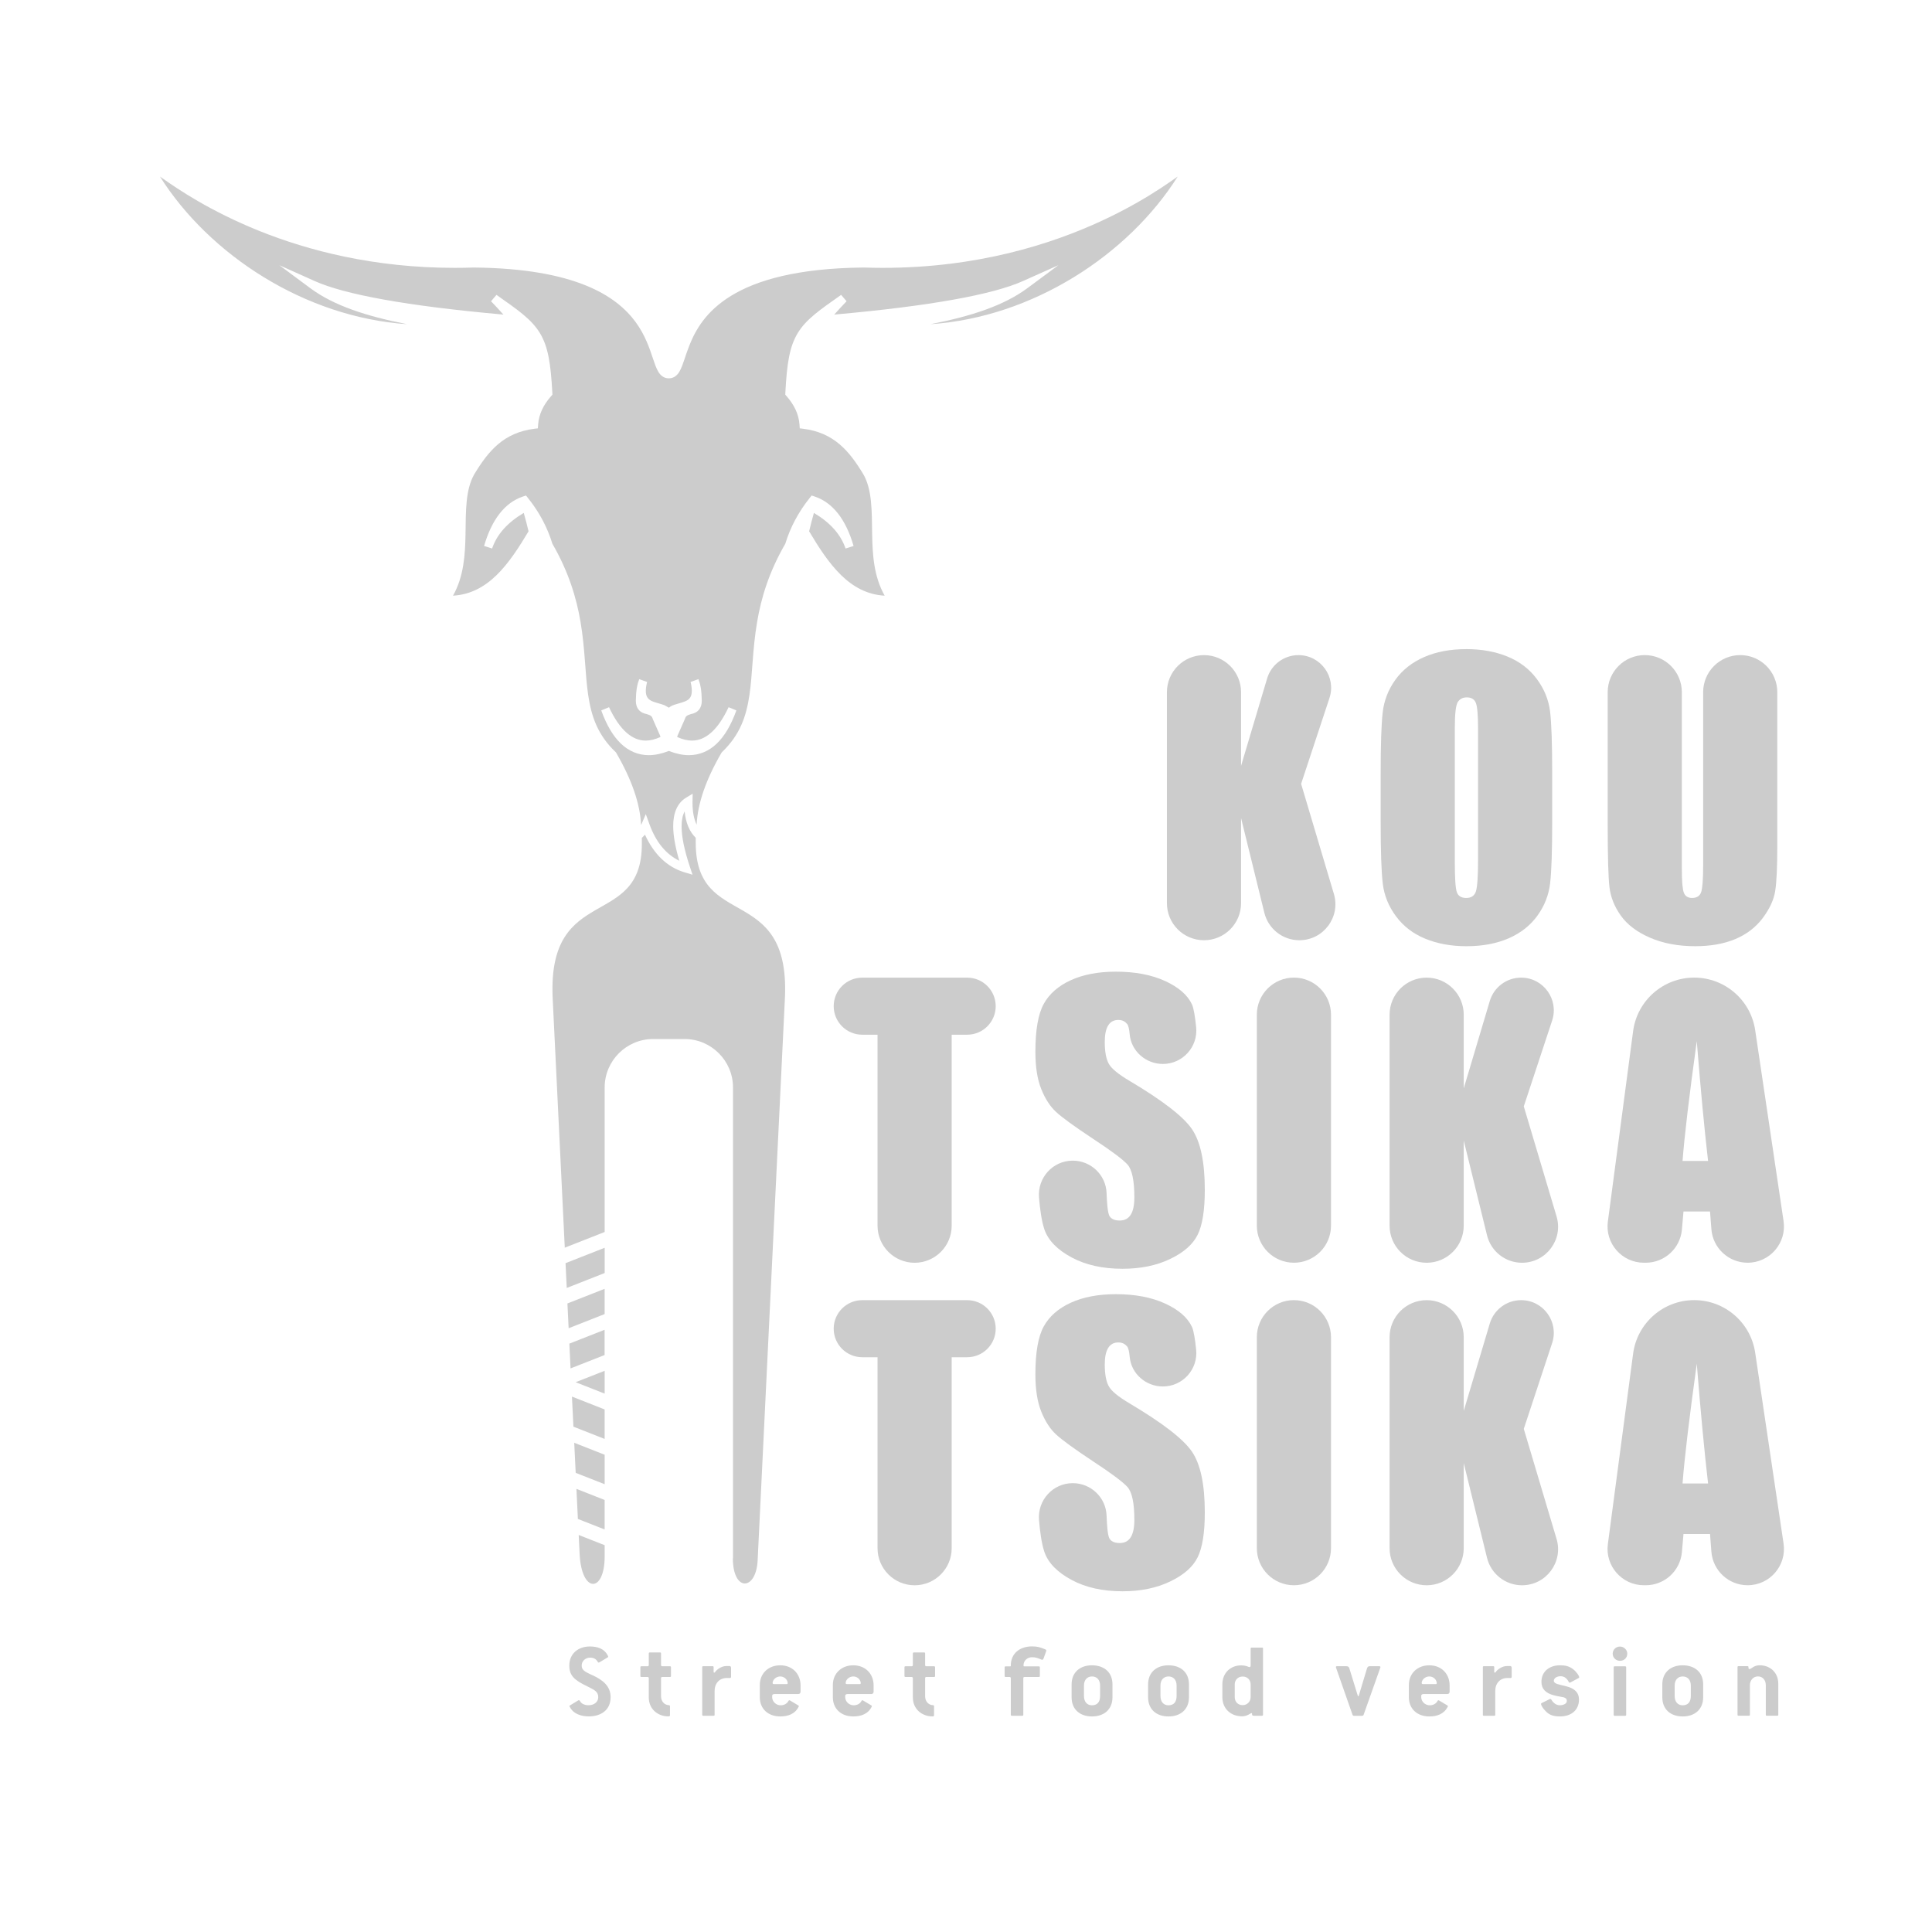 <?xml version="1.0" encoding="UTF-8" standalone="no" ?>
<!DOCTYPE svg PUBLIC "-//W3C//DTD SVG 1.1//EN" "http://www.w3.org/Graphics/SVG/1.1/DTD/svg11.dtd">
<svg xmlns="http://www.w3.org/2000/svg" xmlns:xlink="http://www.w3.org/1999/xlink" version="1.1" width="300" height="300" viewBox="0 0 300 300" xml:space="preserve">
<desc>Created with Fabric.js 5.2.4</desc>
<defs>
</defs>
<g transform="matrix(1 0 0 1 150 150)" id="c40599e1-03a8-44a6-9feb-2961275d6341"  >
<rect style="stroke: none; stroke-width: 1; stroke-dasharray: none; stroke-linecap: butt; stroke-dashoffset: 0; stroke-linejoin: miter; stroke-miterlimit: 4; fill: rgb(255,255,255); fill-rule: nonzero; opacity: 1; visibility: hidden;" vector-effect="non-scaling-stroke"  x="-150" y="-150" rx="0" ry="0" width="300" height="300" />
</g>
<g transform="matrix(Infinity NaN NaN Infinity 0 0)" id="9e1e5168-4a4a-44b9-a45b-48913a4eb16e"  >
</g>
<g transform="matrix(1.14 0 0 1.14 150.92 146.97)"  >
<g style="" vector-effect="non-scaling-stroke"   >
		<g transform="matrix(1 0 0 -1 38.04 -20.27)" clip-path="url(#CLIPPATH_3)"  >
<clipPath id="CLIPPATH_3" >
	<path transform="matrix(1 0 0 1 -22.33 -73.21) translate(-297.64, -420.94)" id="clip_0" d="M 0 841.89 L 595.276 841.89 L 595.276 0 L 0 0 Z" stroke-linecap="round" />
</clipPath>
<path style="stroke: none; stroke-width: 1; stroke-dasharray: none; stroke-linecap: butt; stroke-dashoffset: 0; stroke-linejoin: miter; stroke-miterlimit: 4; fill: #cccccc; fill-rule: nonzero; opacity: 1;" vector-effect="non-scaling-stroke"  transform=" translate(10.66, 13.57)" d="M 0 0 L -3.861 -11.688 L 0.603 -26.679 C 1.54 -29.827 -0.817 -32.989 -4.102 -32.989 C -6.361 -32.989 -8.329 -31.446 -8.868 -29.252 L -12.042 -16.342 L -12.042 -27.94 C -12.042 -30.729 -14.302 -32.989 -17.091 -32.989 C -19.879 -32.989 -22.14 -30.729 -22.14 -27.94 L -22.14 0.798 C -22.14 3.586 -19.879 5.847 -17.091 5.847 C -14.302 5.847 -12.042 3.586 -12.042 0.798 L -12.042 -9.241 L -8.491 2.668 C -7.929 4.554 -6.194 5.847 -4.227 5.847 C -1.193 5.847 0.951 2.88 0 0" stroke-linecap="round" />
</g>
		<g transform="matrix(1 0 0 -1 67.36 -20.27)" clip-path="url(#CLIPPATH_4)"  >
<clipPath id="CLIPPATH_4" >
	<path transform="matrix(1 0 0 1 -51.66 -73.21) translate(-297.64, -420.94)" id="clip_0" d="M 0 841.89 L 595.276 841.89 L 595.276 0 L 0 0 Z" stroke-linecap="round" />
</clipPath>
<path style="stroke: none; stroke-width: 1; stroke-dasharray: none; stroke-linecap: butt; stroke-dashoffset: 0; stroke-linejoin: miter; stroke-miterlimit: 4; fill: #cccccc; fill-rule: nonzero; opacity: 1;" vector-effect="non-scaling-stroke"  transform=" translate(1.58, 9.44)" d="M 0 0 C 0 1.807 -0.099 2.962 -0.299 3.465 C -0.498 3.969 -0.911 4.221 -1.534 4.221 C -2.063 4.221 -2.466 4.018 -2.747 3.61 C -3.026 3.202 -3.167 1.999 -3.167 0 L -3.167 -18.135 C -3.167 -20.391 -3.075 -21.781 -2.892 -22.309 C -2.708 -22.836 -2.278 -23.101 -1.606 -23.101 C -0.918 -23.101 -0.479 -22.797 -0.288 -22.189 C -0.095 -21.581 0 -20.135 0 -17.847 Z M 10.098 -12.762 C 10.098 -16.665 10.006 -19.427 9.822 -21.05 C 9.639 -22.673 9.065 -24.156 8.095 -25.499 C 7.128 -26.843 5.822 -27.874 4.174 -28.594 C 2.527 -29.313 0.606 -29.674 -1.584 -29.674 C -3.662 -29.674 -5.527 -29.333 -7.184 -28.654 C -8.839 -27.974 -10.17 -26.955 -11.177 -25.596 C -12.187 -24.236 -12.786 -22.756 -12.977 -21.158 C -13.17 -19.558 -13.265 -16.76 -13.265 -12.762 L -13.265 -6.118 C -13.265 -2.216 -13.173 0.548 -12.989 2.17 C -12.806 3.793 -12.229 5.277 -11.262 6.62 C -10.295 7.964 -8.986 8.995 -7.341 9.714 C -5.691 10.434 -3.773 10.795 -1.584 10.795 C 0.495 10.795 2.364 10.454 4.02 9.775 C 5.672 9.095 7.006 8.075 8.013 6.716 C 9.02 5.357 9.619 3.877 9.813 2.279 C 10.003 0.679 10.098 -2.12 10.098 -6.118 Z" stroke-linecap="round" />
</g>
		<g transform="matrix(1 0 0 -1 98.15 -19.86)" clip-path="url(#CLIPPATH_5)"  >
<clipPath id="CLIPPATH_5" >
	<path transform="matrix(1 0 0 1 -82.44 -72.8) translate(-297.64, -420.94)" id="clip_0" d="M 0 841.89 L 595.276 841.89 L 595.276 0 L 0 0 Z" stroke-linecap="round" />
</clipPath>
<path style="stroke: none; stroke-width: 1; stroke-dasharray: none; stroke-linecap: butt; stroke-dashoffset: 0; stroke-linejoin: miter; stroke-miterlimit: 4; fill: #cccccc; fill-rule: nonzero; opacity: 1;" vector-effect="non-scaling-stroke"  transform=" translate(6.5, 19.83)" d="M 0 0 C 2.789 0 5.049 -2.261 5.049 -5.049 L 5.049 -25.955 C 5.049 -28.897 4.954 -30.964 4.761 -32.156 C 4.567 -33.348 4 -34.571 3.059 -35.827 C 2.115 -37.081 0.869 -38.033 -0.672 -38.681 C -2.216 -39.328 -4.036 -39.652 -6.131 -39.652 C -8.448 -39.652 -10.494 -39.267 -12.271 -38.5 C -14.045 -37.733 -15.373 -36.733 -16.252 -35.502 C -17.134 -34.271 -17.651 -32.971 -17.812 -31.604 C -17.973 -30.236 -18.052 -27.363 -18.052 -22.981 L -18.052 -5.049 C -18.052 -2.261 -15.791 0 -13.003 0 C -10.214 0 -7.953 -2.261 -7.953 -5.049 L -7.953 -29.122 C -7.953 -30.817 -7.861 -31.9 -7.678 -32.371 C -7.494 -32.843 -7.121 -33.079 -6.561 -33.079 C -5.921 -33.079 -5.511 -32.82 -5.327 -32.299 C -5.144 -31.781 -5.049 -30.553 -5.049 -28.617 L -5.049 -5.049 C -5.049 -2.261 -2.788 0 0 0" stroke-linecap="round" />
</g>
		<g transform="matrix(1 0 0 -1 -7.79 23.66)" clip-path="url(#CLIPPATH_6)"  >
<clipPath id="CLIPPATH_6" >
	<path transform="matrix(1 0 0 1 23.5 -29.28) translate(-297.64, -420.94)" id="clip_0" d="M 0 841.89 L 595.276 841.89 L 595.276 0 L 0 0 Z" stroke-linecap="round" />
</clipPath>
<path style="stroke: none; stroke-width: 1; stroke-dasharray: none; stroke-linecap: butt; stroke-dashoffset: 0; stroke-linejoin: miter; stroke-miterlimit: 4; fill: #cccccc; fill-rule: nonzero; opacity: 1;" vector-effect="non-scaling-stroke"  transform=" translate(11.03, 15.53)" d="M 0 0 L 0 0 C 0 -2.146 -1.74 -3.886 -3.886 -3.886 L -5.997 -3.886 L -5.997 -29.9 C -5.997 -32.689 -8.257 -34.95 -11.046 -34.95 C -13.835 -34.95 -16.096 -32.689 -16.096 -29.9 L -16.096 -3.886 L -18.182 -3.886 C -20.328 -3.886 -22.068 -2.146 -22.068 0 C -22.068 2.146 -20.328 3.886 -18.182 3.886 L -3.886 3.886 C -1.74 3.886 0 2.146 0 0" stroke-linecap="round" />
</g>
		<g transform="matrix(1 0 0 -1 20.18 23.66)" clip-path="url(#CLIPPATH_7)"  >
<clipPath id="CLIPPATH_7" >
	<path transform="matrix(1 0 0 1 -4.47 -29.28) translate(-297.64, -420.94)" id="clip_0" d="M 0 841.89 L 595.276 841.89 L 595.276 0 L 0 0 Z" stroke-linecap="round" />
</clipPath>
<path style="stroke: none; stroke-width: 1; stroke-dasharray: none; stroke-linecap: butt; stroke-dashoffset: 0; stroke-linejoin: miter; stroke-miterlimit: 4; fill: #cccccc; fill-rule: nonzero; opacity: 1;" vector-effect="non-scaling-stroke"  transform=" translate(5.83, 7.66)" d="M 0 0 L 0 0 C -2.31 0 -4.312 1.729 -4.52 4.029 C -4.579 4.693 -4.687 5.235 -4.868 5.445 C -5.155 5.777 -5.508 5.996 -6.068 5.996 C -6.677 5.996 -7.136 5.749 -7.447 5.252 C -7.759 4.755 -7.916 4.004 -7.916 2.997 C -7.916 1.7 -7.74 0.723 -7.39 0.067 C -7.056 -0.589 -6.103 -1.38 -4.535 -2.307 C -0.041 -4.976 2.792 -7.166 3.959 -8.875 C 5.126 -10.586 5.71 -13.346 5.71 -17.152 C 5.71 -19.919 5.385 -21.958 4.736 -23.268 C 4.09 -24.58 2.84 -25.679 0.983 -26.566 C -0.87 -27.455 -3.029 -27.899 -5.493 -27.899 C -8.194 -27.899 -10.502 -27.386 -12.412 -26.363 C -14.324 -25.34 -15.645 -24.061 -16.167 -22.453 C -16.528 -21.337 -16.744 -19.748 -16.872 -18.198 C -17.094 -15.496 -14.987 -13.17 -12.275 -13.17 C -9.801 -13.17 -7.752 -15.124 -7.668 -17.596 C -7.62 -19.002 -7.511 -20.298 -7.279 -20.703 C -7.035 -21.129 -6.547 -21.326 -5.877 -21.326 C -5.204 -21.326 -4.704 -21.062 -4.377 -20.534 C -4.049 -20.006 -3.885 -19.222 -3.885 -18.183 C -3.885 -15.896 -4.196 -14.401 -4.821 -13.698 C -5.46 -12.995 -7.035 -11.819 -9.547 -10.172 C -12.057 -8.508 -13.721 -7.301 -14.535 -6.549 C -15.352 -5.798 -16.027 -4.759 -16.563 -3.431 C -17.099 -2.104 -17.366 -0.408 -17.366 1.654 C -17.366 4.629 -16.986 6.805 -16.227 8.18 C -15.468 9.555 -14.24 10.63 -12.545 11.406 C -10.85 12.181 -8.803 12.57 -6.404 12.57 C -3.781 12.57 -1.546 12.145 0.3 11.298 C 2.147 10.45 3.375 9.385 3.969 8.095 C 4.208 7.574 4.394 6.354 4.531 5.014 C 4.808 2.333 2.695 0 0 0" stroke-linecap="round" />
</g>
		<g transform="matrix(1 0 0 -1 20.18 67.59)" clip-path="url(#CLIPPATH_8)"  >
<clipPath id="CLIPPATH_8" >
	<path transform="matrix(1 0 0 1 -4.47 14.65) translate(-297.64, -420.94)" id="clip_0" d="M 0 841.89 L 595.276 841.89 L 595.276 0 L 0 0 Z" stroke-linecap="round" />
</clipPath>
<path style="stroke: none; stroke-width: 1; stroke-dasharray: none; stroke-linecap: butt; stroke-dashoffset: 0; stroke-linejoin: miter; stroke-miterlimit: 4; fill: #cccccc; fill-rule: nonzero; opacity: 1;" vector-effect="non-scaling-stroke"  transform=" translate(5.83, 7.66)" d="M 0 0 L 0 0 C -2.31 0 -4.312 1.729 -4.52 4.029 C -4.579 4.694 -4.687 5.235 -4.868 5.446 C -5.155 5.777 -5.508 5.997 -6.068 5.997 C -6.677 5.997 -7.136 5.749 -7.447 5.253 C -7.759 4.756 -7.916 4.005 -7.916 2.997 C -7.916 1.7 -7.74 0.724 -7.39 0.067 C -7.056 -0.588 -6.103 -1.38 -4.535 -2.306 C -0.041 -4.975 2.792 -7.165 3.959 -8.875 C 5.126 -10.586 5.71 -13.345 5.71 -17.151 C 5.71 -19.918 5.385 -21.958 4.736 -23.268 C 4.09 -24.579 2.84 -25.679 0.983 -26.565 C -0.87 -27.454 -3.029 -27.898 -5.493 -27.898 C -8.194 -27.898 -10.502 -27.385 -12.412 -26.362 C -14.324 -25.34 -15.645 -24.061 -16.167 -22.453 C -16.528 -21.337 -16.744 -19.747 -16.872 -18.197 C -17.094 -15.495 -14.987 -13.17 -12.275 -13.17 C -9.801 -13.17 -7.752 -15.123 -7.668 -17.596 C -7.62 -19.002 -7.511 -20.298 -7.279 -20.702 C -7.035 -21.129 -6.547 -21.325 -5.877 -21.325 C -5.204 -21.325 -4.704 -21.061 -4.377 -20.533 C -4.049 -20.005 -3.885 -19.222 -3.885 -18.183 C -3.885 -15.896 -4.196 -14.4 -4.821 -13.697 C -5.46 -12.994 -7.035 -11.818 -9.547 -10.171 C -12.057 -8.508 -13.721 -7.301 -14.535 -6.549 C -15.352 -5.798 -16.027 -4.759 -16.563 -3.431 C -17.099 -2.103 -17.366 -0.408 -17.366 1.654 C -17.366 4.63 -16.986 6.805 -16.227 8.181 C -15.468 9.556 -14.24 10.631 -12.545 11.407 C -10.85 12.182 -8.803 12.57 -6.404 12.57 C -3.781 12.57 -1.546 12.146 0.3 11.298 C 2.147 10.451 3.375 9.386 3.969 8.095 C 4.208 7.575 4.394 6.354 4.531 5.015 C 4.808 2.334 2.695 0 0 0" stroke-linecap="round" />
</g>
		<g transform="matrix(1 0 0 -1 43.86 23.66)" clip-path="url(#CLIPPATH_9)"  >
<clipPath id="CLIPPATH_9" >
	<path transform="matrix(1 0 0 1 -28.15 -29.28) translate(-297.64, -420.94)" id="clip_0" d="M 0 841.89 L 595.276 841.89 L 595.276 0 L 0 0 Z" stroke-linecap="round" />
</clipPath>
<path style="stroke: none; stroke-width: 1; stroke-dasharray: none; stroke-linecap: butt; stroke-dashoffset: 0; stroke-linejoin: miter; stroke-miterlimit: 4; fill: #cccccc; fill-rule: nonzero; opacity: 1;" vector-effect="non-scaling-stroke"  transform=" translate(5.05, 14.37)" d="M 0 0 L 0 -28.735 C 0 -31.524 -2.262 -33.785 -5.051 -33.785 C -7.841 -33.785 -10.102 -31.524 -10.102 -28.735 L -10.102 0 C -10.102 2.79 -7.841 5.051 -5.051 5.051 C -2.262 5.051 0 2.79 0 0" stroke-linecap="round" />
</g>
		<g transform="matrix(1 0 0 -1 68.37 23.66)" clip-path="url(#CLIPPATH_10)"  >
<clipPath id="CLIPPATH_10" >
	<path transform="matrix(1 0 0 1 -52.66 -29.28) translate(-297.64, -420.94)" id="clip_0" d="M 0 841.89 L 595.276 841.89 L 595.276 0 L 0 0 Z" stroke-linecap="round" />
</clipPath>
<path style="stroke: none; stroke-width: 1; stroke-dasharray: none; stroke-linecap: butt; stroke-dashoffset: 0; stroke-linejoin: miter; stroke-miterlimit: 4; fill: #cccccc; fill-rule: nonzero; opacity: 1;" vector-effect="non-scaling-stroke"  transform=" translate(10.66, 13.57)" d="M 0 0 L -3.861 -11.688 L 0.604 -26.679 C 1.541 -29.827 -0.817 -32.989 -4.102 -32.989 C -6.361 -32.989 -8.329 -31.447 -8.868 -29.252 L -12.041 -16.342 L -12.041 -27.94 C -12.041 -30.729 -14.302 -32.989 -17.09 -32.989 C -19.879 -32.989 -22.14 -30.729 -22.14 -27.94 L -22.14 0.798 C -22.14 3.586 -19.879 5.847 -17.09 5.847 C -14.302 5.847 -12.041 3.586 -12.041 0.798 L -12.041 -9.241 L -8.491 2.667 C -7.929 4.554 -6.194 5.847 -4.226 5.847 C -1.193 5.847 0.951 2.879 0 0" stroke-linecap="round" />
</g>
		<g transform="matrix(1 0 0 -1 98.59 23.66)" clip-path="url(#CLIPPATH_11)"  >
<clipPath id="CLIPPATH_11" >
	<path transform="matrix(1 0 0 1 -82.88 -29.28) translate(-297.64, -420.94)" id="clip_0" d="M 0 841.89 L 595.276 841.89 L 595.276 0 L 0 0 Z" stroke-linecap="round" />
</clipPath>
<path style="stroke: none; stroke-width: 1; stroke-dasharray: none; stroke-linecap: butt; stroke-dashoffset: 0; stroke-linejoin: miter; stroke-miterlimit: 4; fill: #cccccc; fill-rule: nonzero; opacity: 1;" vector-effect="non-scaling-stroke"  transform=" translate(1.68, -5.55)" d="M 0 0 C -0.508 4.398 -1.023 9.836 -1.538 16.311 C -2.567 8.875 -3.213 3.438 -3.476 0 Z M 6.418 17.81 L 10.283 -8.188 C 10.728 -11.178 8.411 -13.865 5.388 -13.865 C 2.802 -13.865 0.652 -11.875 0.452 -9.297 L 0.266 -6.885 L -3.348 -6.885 L -3.562 -9.344 C -3.783 -11.901 -5.925 -13.865 -8.492 -13.865 L -8.743 -13.865 C -11.735 -13.865 -14.044 -11.23 -13.65 -8.264 L -10.209 17.679 C -9.656 21.853 -6.097 24.971 -1.887 24.971 C 2.273 24.971 5.807 21.925 6.418 17.81" stroke-linecap="round" />
</g>
		<g transform="matrix(1 0 0 -1 -7.79 67.59)" clip-path="url(#CLIPPATH_12)"  >
<clipPath id="CLIPPATH_12" >
	<path transform="matrix(1 0 0 1 23.5 14.65) translate(-297.64, -420.94)" id="clip_0" d="M 0 841.89 L 595.276 841.89 L 595.276 0 L 0 0 Z" stroke-linecap="round" />
</clipPath>
<path style="stroke: none; stroke-width: 1; stroke-dasharray: none; stroke-linecap: butt; stroke-dashoffset: 0; stroke-linejoin: miter; stroke-miterlimit: 4; fill: #cccccc; fill-rule: nonzero; opacity: 1;" vector-effect="non-scaling-stroke"  transform=" translate(11.03, 15.53)" d="M 0 0 L 0 0 C 0 -2.146 -1.74 -3.886 -3.886 -3.886 L -5.997 -3.886 L -5.997 -29.9 C -5.997 -32.689 -8.257 -34.95 -11.046 -34.95 C -13.835 -34.95 -16.096 -32.689 -16.096 -29.9 L -16.096 -3.886 L -18.182 -3.886 C -20.328 -3.886 -22.068 -2.146 -22.068 0 C -22.068 2.146 -20.328 3.886 -18.182 3.886 L -3.886 3.886 C -1.74 3.886 0 2.146 0 0" stroke-linecap="round" />
</g>
		<g transform="matrix(1 0 0 -1 43.86 67.59)" clip-path="url(#CLIPPATH_13)"  >
<clipPath id="CLIPPATH_13" >
	<path transform="matrix(1 0 0 1 -28.15 14.65) translate(-297.64, -420.94)" id="clip_0" d="M 0 841.89 L 595.276 841.89 L 595.276 0 L 0 0 Z" stroke-linecap="round" />
</clipPath>
<path style="stroke: none; stroke-width: 1; stroke-dasharray: none; stroke-linecap: butt; stroke-dashoffset: 0; stroke-linejoin: miter; stroke-miterlimit: 4; fill: #cccccc; fill-rule: nonzero; opacity: 1;" vector-effect="non-scaling-stroke"  transform=" translate(5.05, 14.37)" d="M 0 0 L 0 -28.735 C 0 -31.524 -2.262 -33.786 -5.051 -33.786 C -7.841 -33.786 -10.102 -31.524 -10.102 -28.735 L -10.102 0 C -10.102 2.789 -7.841 5.05 -5.051 5.05 C -2.262 5.05 0 2.789 0 0" stroke-linecap="round" />
</g>
		<g transform="matrix(1 0 0 -1 68.37 67.59)" clip-path="url(#CLIPPATH_14)"  >
<clipPath id="CLIPPATH_14" >
	<path transform="matrix(1 0 0 1 -52.66 14.65) translate(-297.64, -420.94)" id="clip_0" d="M 0 841.89 L 595.276 841.89 L 595.276 0 L 0 0 Z" stroke-linecap="round" />
</clipPath>
<path style="stroke: none; stroke-width: 1; stroke-dasharray: none; stroke-linecap: butt; stroke-dashoffset: 0; stroke-linejoin: miter; stroke-miterlimit: 4; fill: #cccccc; fill-rule: nonzero; opacity: 1;" vector-effect="non-scaling-stroke"  transform=" translate(10.66, 13.57)" d="M 0 0 L -3.861 -11.688 L 0.604 -26.679 C 1.541 -29.827 -0.817 -32.989 -4.102 -32.989 C -6.361 -32.989 -8.329 -31.446 -8.868 -29.252 L -12.041 -16.343 L -12.041 -27.94 C -12.041 -30.729 -14.302 -32.989 -17.09 -32.989 C -19.879 -32.989 -22.14 -30.729 -22.14 -27.94 L -22.14 0.798 C -22.14 3.586 -19.879 5.847 -17.09 5.847 C -14.302 5.847 -12.041 3.586 -12.041 0.798 L -12.041 -9.241 L -8.491 2.668 C -7.929 4.554 -6.194 5.847 -4.226 5.847 C -1.193 5.847 0.951 2.88 0 0" stroke-linecap="round" />
</g>
		<g transform="matrix(1 0 0 -1 98.59 67.59)" clip-path="url(#CLIPPATH_15)"  >
<clipPath id="CLIPPATH_15" >
	<path transform="matrix(1 0 0 1 -82.88 14.65) translate(-297.64, -420.94)" id="clip_0" d="M 0 841.89 L 595.276 841.89 L 595.276 0 L 0 0 Z" stroke-linecap="round" />
</clipPath>
<path style="stroke: none; stroke-width: 1; stroke-dasharray: none; stroke-linecap: butt; stroke-dashoffset: 0; stroke-linejoin: miter; stroke-miterlimit: 4; fill: #cccccc; fill-rule: nonzero; opacity: 1;" vector-effect="non-scaling-stroke"  transform=" translate(1.68, -5.55)" d="M 0 0 C -0.508 4.398 -1.023 9.835 -1.538 16.311 C -2.567 8.875 -3.213 3.438 -3.476 0 Z M 6.418 17.81 L 10.283 -8.188 C 10.728 -11.179 8.411 -13.865 5.388 -13.865 C 2.802 -13.865 0.652 -11.876 0.452 -9.298 L 0.266 -6.885 L -3.348 -6.885 L -3.562 -9.344 C -3.783 -11.902 -5.925 -13.865 -8.492 -13.865 L -8.743 -13.865 C -11.735 -13.865 -14.044 -11.23 -13.65 -8.265 L -10.209 17.679 C -9.656 21.853 -6.097 24.971 -1.887 24.971 C 2.273 24.971 5.807 21.924 6.418 17.81" stroke-linecap="round" />
</g>
		<g transform="matrix(1 0 0 -1 -41.29 -58.27)" clip-path="url(#CLIPPATH_16)"  >
<clipPath id="CLIPPATH_16" >
	<path transform="matrix(1 0 0 1 57 -111.22) translate(-297.64, -420.94)" id="clip_0" d="M 0 841.89 L 595.276 841.89 L 595.276 0 L 0 0 Z" stroke-linecap="round" />
</clipPath>
<path style="stroke: none; stroke-width: 1; stroke-dasharray: none; stroke-linecap: butt; stroke-dashoffset: 0; stroke-linejoin: miter; stroke-miterlimit: 4; fill: #cccccc; fill-rule: evenodd; opacity: 1;" vector-effect="non-scaling-stroke"  transform=" translate(2.72, -32.21)" d="M 0 0 C -0.865 0 -1.774 0.209 -2.715 0.575 C -3.658 0.209 -4.565 0 -5.43 0 C -6.868 -0.005 -8.18 0.547 -9.257 1.588 C -10.339 2.63 -11.21 4.136 -11.92 6.095 L -10.861 6.533 C -10.122 4.954 -9.313 3.799 -8.474 3.061 C -7.631 2.323 -6.782 1.988 -5.851 1.985 C -5.239 1.985 -4.574 2.153 -3.857 2.474 L -3.889 2.626 L -4.892 4.902 L -4.903 4.948 C -4.997 5.262 -5.154 5.438 -5.714 5.59 L -5.712 5.594 C -6.14 5.668 -6.538 5.848 -6.812 6.178 C -7.096 6.516 -7.21 6.954 -7.208 7.403 L -7.201 7.59 L -7.201 7.598 L -7.199 7.627 C -7.181 8.721 -7.058 9.548 -6.796 10.196 L -6.787 10.25 L -6.78 10.248 L -6.751 10.354 L -5.676 9.97 C -5.799 9.477 -5.851 9.078 -5.851 8.762 C -5.849 8.328 -5.759 8.062 -5.64 7.87 C -5.521 7.678 -5.355 7.541 -5.125 7.417 C -4.664 7.164 -3.967 7.056 -3.313 6.806 L -2.704 6.465 L -2.446 6.655 C -2.124 6.828 -1.785 6.926 -1.46 7.019 C -0.807 7.197 -0.217 7.376 0.074 7.696 C 0.269 7.908 0.412 8.184 0.418 8.766 C 0.418 9.081 0.37 9.479 0.246 9.971 L 1.319 10.355 L 1.351 10.246 L 1.357 10.249 L 1.366 10.19 C 1.63 9.538 1.745 8.714 1.765 7.625 L 1.767 7.601 L 1.767 7.592 L 1.774 7.4 C 1.776 6.953 1.664 6.517 1.382 6.178 C 1.108 5.848 0.71 5.668 0.282 5.594 L 0.284 5.59 C -0.278 5.437 -0.43 5.263 -0.526 4.948 L -0.538 4.902 L -1.543 2.628 L -1.575 2.475 C -0.86 2.153 -0.193 1.985 0.418 1.985 C 1.351 1.988 2.197 2.323 3.04 3.061 C 3.877 3.799 4.686 4.954 5.425 6.533 L 6.484 6.096 C 5.779 4.136 4.907 2.63 3.828 1.588 C 2.75 0.547 1.438 -0.005 0 0 M 0.511 -6.508 C 0.513 -7.773 0.721 -8.728 1.07 -9.467 C 1.216 -6.581 2.329 -3.338 4.448 0.309 L 4.488 0.38 L 4.547 0.436 C 6.961 2.75 7.819 5.229 8.26 8.15 C 8.695 11.065 8.668 14.39 9.315 18.168 L 9.311 18.141 L 9.315 18.167 L 9.315 18.168 L 9.315 18.17 L 9.315 18.168 C 9.857 21.386 10.908 24.923 13.15 28.798 C 13.488 29.91 13.932 30.979 14.476 32.006 L 14.476 32.007 C 15.041 33.071 15.712 34.085 16.487 35.055 L 16.736 35.366 L 17.114 35.242 C 19.646 34.41 21.399 32.082 22.443 28.522 L 22.443 28.519 L 22.452 28.496 L 21.359 28.149 C 20.698 30.083 19.26 31.684 17.045 32.997 C 16.79 32.087 16.57 31.244 16.396 30.491 C 17.647 28.391 19.039 26.194 20.741 24.532 C 22.389 22.924 24.302 21.857 26.686 21.723 C 25.198 24.353 25.03 27.314 24.979 30.102 C 24.932 33.236 24.99 36.175 23.769 38.28 C 21.843 41.461 19.764 43.935 15.589 44.459 L 15.117 44.516 L 15.087 44.99 C 14.987 46.466 14.348 47.736 13.3 48.931 L 13.146 49.105 L 13.157 49.338 C 13.367 53.38 13.73 55.684 14.873 57.543 C 16.024 59.396 17.829 60.635 20.756 62.696 L 21.498 61.829 C 20.855 61.16 20.306 60.564 19.811 60.004 L 20.062 60.032 L 20.083 60.036 L 20.104 60.038 C 32.903 61.187 41.423 62.736 45.538 64.586 L 50.354 66.743 L 46.114 63.603 C 42.922 61.245 38.519 59.793 32.921 58.703 C 46.849 59.637 59.864 68.144 66.599 78.813 L 66.422 78.69 C 65.927 78.342 65.212 77.838 64.291 77.235 C 62.445 76.027 59.77 74.418 56.307 72.81 C 49.382 69.592 39.307 66.377 26.43 66.377 C 25.572 66.377 24.703 66.393 23.818 66.421 C 14.767 66.335 9.235 64.69 5.781 62.579 C 2.329 60.465 0.907 57.898 0.061 55.755 C -0.509 54.321 -0.773 53.104 -1.27 52.248 C -1.539 51.763 -2.043 51.318 -2.697 51.33 L -2.719 51.33 L -2.733 51.33 C -3.387 51.318 -3.891 51.763 -4.16 52.248 C -4.449 52.741 -4.648 53.342 -4.883 54.042 C -5.351 55.438 -5.936 57.221 -7.25 59.01 C -9.869 62.563 -15.444 66.28 -29.252 66.421 C -30.137 66.393 -31.006 66.377 -31.866 66.377 C -53.871 66.375 -67.697 75.774 -71.592 78.508 L -72.031 78.814 C -65.296 68.146 -52.283 59.637 -38.351 58.702 C -43.95 59.793 -48.356 61.245 -51.543 63.603 L -55.761 66.735 L -50.965 64.586 C -46.86 62.736 -38.328 61.187 -25.53 60.038 L -25.507 60.036 L -25.487 60.032 L -25.243 60.004 C -25.738 60.564 -26.285 61.16 -26.932 61.828 L -26.19 62.696 C -23.263 60.635 -21.458 59.396 -20.307 57.544 C -19.162 55.684 -18.797 53.381 -18.582 49.339 L -18.571 49.104 L -18.728 48.928 C -19.782 47.734 -20.421 46.466 -20.521 44.99 L -20.553 44.516 L -21.023 44.459 C -25.203 43.935 -27.275 41.461 -29.203 38.28 C -30.424 36.175 -30.363 33.237 -30.408 30.102 C -30.46 27.314 -30.625 24.353 -32.115 21.723 C -29.732 21.857 -27.819 22.924 -26.168 24.532 C -24.468 26.194 -23.077 28.391 -21.823 30.491 C -21.998 31.244 -22.219 32.087 -22.475 32.997 C -24.692 31.684 -26.128 30.083 -26.789 28.149 L -27.882 28.497 L -27.873 28.519 L -27.873 28.521 C -26.827 32.08 -25.073 34.409 -22.549 35.242 L -22.172 35.366 L -21.924 35.058 C -21.742 34.834 -21.563 34.604 -21.393 34.368 L -21.391 34.367 L -21.393 34.368 C -20.833 33.608 -20.338 32.82 -19.906 32.009 C -19.357 30.979 -18.916 29.91 -18.575 28.798 C -16.337 24.922 -15.292 21.385 -14.745 18.168 C -14.102 14.39 -14.131 11.065 -13.694 8.15 C -13.253 5.229 -12.396 2.75 -9.979 0.436 L -9.92 0.38 L -9.88 0.311 C -7.752 -3.351 -6.637 -6.602 -6.496 -9.494 L -6.424 -9.369 L -5.853 -8.031 L -5.358 -9.399 C -4.442 -11.908 -3.08 -13.5 -1.288 -14.384 C -1.828 -12.554 -2.117 -10.983 -2.119 -9.679 C -2.13 -7.912 -1.573 -6.515 -0.356 -5.785 L 0.531 -5.251 L 0.513 -6.287 Z" stroke-linecap="round" />
</g>
		<g transform="matrix(1 0 0 -1 -52.25 64.19)" clip-path="url(#CLIPPATH_17)"  >
<clipPath id="CLIPPATH_17" >
	<path transform="matrix(1 0 0 1 67.96 11.25) translate(-297.64, -420.94)" id="clip_0" d="M 0 841.89 L 595.276 841.89 L 595.276 0 L 0 0 Z" stroke-linecap="round" />
</clipPath>
<path style="stroke: none; stroke-width: 1; stroke-dasharray: none; stroke-linecap: butt; stroke-dashoffset: 0; stroke-linejoin: miter; stroke-miterlimit: 4; fill: #cccccc; fill-rule: evenodd; opacity: 1;" vector-effect="non-scaling-stroke"  transform=" translate(-2.23, 2.88)" d="M 0 0 L 0.199 -4.095 L 4.45 -5.767 L 4.45 -1.75 Z" stroke-linecap="round" />
</g>
		<g transform="matrix(1 0 0 -1 -51.95 76.64)" clip-path="url(#CLIPPATH_18)"  >
<clipPath id="CLIPPATH_18" >
	<path transform="matrix(1 0 0 1 67.65 23.7) translate(-297.64, -420.94)" id="clip_0" d="M 0 841.89 L 595.276 841.89 L 595.276 0 L 0 0 Z" stroke-linecap="round" />
</clipPath>
<path style="stroke: none; stroke-width: 1; stroke-dasharray: none; stroke-linecap: butt; stroke-dashoffset: 0; stroke-linejoin: miter; stroke-miterlimit: 4; fill: #cccccc; fill-rule: evenodd; opacity: 1;" vector-effect="non-scaling-stroke"  transform=" translate(1.92, 1.25)" d="M 0 0 L -3.84 1.511 L -3.642 -2.585 L 0 -4.017 Z" stroke-linecap="round" />
</g>
		<g transform="matrix(1 0 0 -1 -52.56 49.31)" clip-path="url(#CLIPPATH_19)"  >
<clipPath id="CLIPPATH_19" >
	<path transform="matrix(1 0 0 1 68.27 -3.64) translate(-297.64, -420.94)" id="clip_0" d="M 0 841.89 L 595.276 841.89 L 595.276 0 L 0 0 Z" stroke-linecap="round" />
</clipPath>
<path style="stroke: none; stroke-width: 1; stroke-dasharray: none; stroke-linecap: butt; stroke-dashoffset: 0; stroke-linejoin: miter; stroke-miterlimit: 4; fill: #cccccc; fill-rule: evenodd; opacity: 1;" vector-effect="non-scaling-stroke"  transform=" translate(2.53, 2.68)" d="M 0 0 L -5.066 -1.992 L -4.902 -5.367 L 0 -3.439 Z" stroke-linecap="round" />
</g>
		<g transform="matrix(1 0 0 -1 -52 59.35)" clip-path="url(#CLIPPATH_20)"  >
<clipPath id="CLIPPATH_20" >
	<path transform="matrix(1 0 0 1 67.71 6.41) translate(-297.64, -420.94)" id="clip_0" d="M 0 841.89 L 595.276 841.89 L 595.276 0 L 0 0 Z" stroke-linecap="round" />
</clipPath>
<path style="stroke: none; stroke-width: 1; stroke-dasharray: none; stroke-linecap: butt; stroke-dashoffset: 0; stroke-linejoin: miter; stroke-miterlimit: 4; fill: #cccccc; fill-rule: evenodd; opacity: 1;" vector-effect="non-scaling-stroke"  transform=" translate(-1.98, 0)" d="M 0 0 L 3.956 -1.556 L 3.956 1.555 Z" stroke-linecap="round" />
</g>
		<g transform="matrix(1 0 0 -1 -52.1 70.42)" clip-path="url(#CLIPPATH_21)"  >
<clipPath id="CLIPPATH_21" >
	<path transform="matrix(1 0 0 1 67.81 17.47) translate(-297.64, -420.94)" id="clip_0" d="M 0 841.89 L 595.276 841.89 L 595.276 0 L 0 0 Z" stroke-linecap="round" />
</clipPath>
<path style="stroke: none; stroke-width: 1; stroke-dasharray: none; stroke-linecap: butt; stroke-dashoffset: 0; stroke-linejoin: miter; stroke-miterlimit: 4; fill: #cccccc; fill-rule: evenodd; opacity: 1;" vector-effect="non-scaling-stroke"  transform=" translate(-2.07, 2.82)" d="M 0 0 L 0.199 -4.095 L 4.146 -5.646 L 4.146 -1.631 Z" stroke-linecap="round" />
</g>
		<g transform="matrix(1 0 0 -1 -52.43 54.84)" clip-path="url(#CLIPPATH_22)"  >
<clipPath id="CLIPPATH_22" >
	<path transform="matrix(1 0 0 1 68.13 1.9) translate(-297.64, -420.94)" id="clip_0" d="M 0 841.89 L 595.276 841.89 L 595.276 0 L 0 0 Z" stroke-linecap="round" />
</clipPath>
<path style="stroke: none; stroke-width: 1; stroke-dasharray: none; stroke-linecap: butt; stroke-dashoffset: 0; stroke-linejoin: miter; stroke-miterlimit: 4; fill: #cccccc; fill-rule: evenodd; opacity: 1;" vector-effect="non-scaling-stroke"  transform=" translate(-2.24, -2.63)" d="M 0 0 L 4.636 1.823 L 4.636 5.262 L -0.164 3.375 Z" stroke-linecap="round" />
</g>
		<g transform="matrix(1 0 0 -1 -41.29 34.18)" clip-path="url(#CLIPPATH_23)"  >
<clipPath id="CLIPPATH_23" >
	<path transform="matrix(1 0 0 1 57 -18.77) translate(-297.64, -420.94)" id="clip_0" d="M 0 841.89 L 595.276 841.89 L 595.276 0 L 0 0 Z" stroke-linecap="round" />
</clipPath>
<path style="stroke: none; stroke-width: 1; stroke-dasharray: none; stroke-linecap: butt; stroke-dashoffset: 0; stroke-linejoin: miter; stroke-miterlimit: 4; fill: #cccccc; fill-rule: evenodd; opacity: 1;" vector-effect="non-scaling-stroke"  transform=" translate(3.67, 48.3)" d="M 0 0 L 0 0.683 C -0.867 1.532 -1.359 2.749 -1.514 4.282 C -1.769 3.788 -1.924 3.143 -1.928 2.256 C -1.931 0.869 -1.557 -0.994 -0.786 -3.296 L -0.437 -4.342 L -1.494 -4.027 C -3.924 -3.31 -5.718 -1.511 -6.912 1.105 L -7.34 0.671 L -7.34 -0.165 C -7.34 -11.88 -20.149 -5.503 -19.493 -21.025 L -17.838 -55.145 L -12.404 -53.008 L -12.404 -33.311 C -12.404 -29.69 -9.441 -26.726 -5.819 -26.726 L -1.509 -26.726 C 2.112 -26.726 5.076 -29.69 5.076 -33.311 L 5.076 -97.444 L 5.056 -97.433 C 5.056 -102.094 8.261 -101.897 8.436 -97.673 L 12.154 -21.015 C 12.81 -5.437 0 -12.012 0 0" stroke-linecap="round" />
</g>
		<g transform="matrix(1 0 0 -1 -51.79 83.49)" clip-path="url(#CLIPPATH_24)"  >
<clipPath id="CLIPPATH_24" >
	<path transform="matrix(1 0 0 1 67.5 30.55) translate(-297.64, -420.94)" id="clip_0" d="M 0 841.89 L 595.276 841.89 L 595.276 0 L 0 0 Z" stroke-linecap="round" />
</clipPath>
<path style="stroke: none; stroke-width: 1; stroke-dasharray: none; stroke-linecap: butt; stroke-dashoffset: 0; stroke-linejoin: miter; stroke-miterlimit: 4; fill: #cccccc; fill-rule: evenodd; opacity: 1;" vector-effect="non-scaling-stroke"  transform=" translate(-1.77, 3.33)" d="M 0 0 L 0.122 -2.511 C 0.353 -7.991 3.536 -7.958 3.536 -2.904 L 3.536 -1.391 Z" stroke-linecap="round" />
</g>
		<g transform="matrix(1 0 0 -1 -52.69 43.77)" clip-path="url(#CLIPPATH_25)"  >
<clipPath id="CLIPPATH_25" >
	<path transform="matrix(1 0 0 1 68.4 -9.17) translate(-297.64, -420.94)" id="clip_0" d="M 0 841.89 L 595.276 841.89 L 595.276 0 L 0 0 Z" stroke-linecap="round" />
</clipPath>
<path style="stroke: none; stroke-width: 1; stroke-dasharray: none; stroke-linecap: butt; stroke-dashoffset: 0; stroke-linejoin: miter; stroke-miterlimit: 4; fill: #cccccc; fill-rule: evenodd; opacity: 1;" vector-effect="non-scaling-stroke"  transform=" translate(-2.5, -2.74)" d="M 0 0 L 5.168 2.032 L 5.168 5.472 L -0.164 3.375 Z" stroke-linecap="round" />
</g>
		<g transform="matrix(1 0 0 -1 -52.03 100.11)" clip-path="url(#CLIPPATH_26)"  >
<clipPath id="CLIPPATH_26" >
	<path transform="matrix(1 0 0 1 67.73 47.17) translate(-297.64, -420.94)" id="clip_0" d="M 0 841.89 L 595.276 841.89 L 595.276 0 L 0 0 Z" stroke-linecap="round" />
</clipPath>
<path style="stroke: none; stroke-width: 1; stroke-dasharray: none; stroke-linecap: butt; stroke-dashoffset: 0; stroke-linejoin: miter; stroke-miterlimit: 4; fill: #cccccc; fill-rule: nonzero; opacity: 1;" vector-effect="non-scaling-stroke"  transform=" translate(-2.75, -3.45)" d="M 0 0 C -0.076 0.075 -0.061 0.15 0.045 0.195 L 1.158 0.872 C 1.249 0.918 1.324 0.902 1.384 0.797 C 1.58 0.391 2.076 0.211 2.542 0.211 C 3.385 0.211 3.881 0.707 3.881 1.309 C 3.881 2.062 3.355 2.302 2.392 2.783 C 0.752 3.581 -0.061 4.152 -0.061 5.611 C -0.061 7.282 1.203 8.215 2.738 8.215 C 3.776 8.215 4.724 7.929 5.206 6.921 C 5.25 6.815 5.235 6.755 5.16 6.726 L 4.032 6.048 C 3.941 6.003 3.866 6.018 3.821 6.108 C 3.596 6.515 3.25 6.695 2.783 6.695 C 2.166 6.695 1.625 6.259 1.625 5.611 C 1.625 5.266 1.76 5.04 2.046 4.845 C 2.181 4.739 2.347 4.664 2.542 4.559 C 2.723 4.453 2.949 4.378 3.189 4.258 C 4.453 3.656 5.566 2.844 5.566 1.309 C 5.566 -0.467 4.228 -1.309 2.603 -1.309 C 1.595 -1.309 0.481 -0.993 0 0" stroke-linecap="round" />
</g>
		<g transform="matrix(1 0 0 -1 -43.08 100.52)" clip-path="url(#CLIPPATH_27)"  >
<clipPath id="CLIPPATH_27" >
	<path transform="matrix(1 0 0 1 58.79 47.57) translate(-297.64, -420.94)" id="clip_0" d="M 0 841.89 L 595.276 841.89 L 595.276 0 L 0 0 Z" stroke-linecap="round" />
</clipPath>
<path style="stroke: none; stroke-width: 1; stroke-dasharray: none; stroke-linecap: butt; stroke-dashoffset: 0; stroke-linejoin: miter; stroke-miterlimit: 4; fill: #cccccc; fill-rule: nonzero; opacity: 1;" vector-effect="non-scaling-stroke"  transform=" translate(0.9, 1.02)" d="M 0 0 C -0.105 0 -0.166 -0.061 -0.166 -0.166 L -0.166 -2.618 C -0.166 -3.4 0.376 -3.837 0.903 -3.837 C 1.008 -3.837 1.053 -3.897 1.053 -4.018 L 1.053 -5.206 C 1.053 -5.312 0.993 -5.371 0.857 -5.371 C -0.587 -5.371 -1.835 -4.394 -1.835 -2.784 L -1.835 -0.166 C -1.835 -0.061 -1.896 0 -2.016 0 L -2.843 0 C -2.934 0 -2.979 0.045 -2.979 0.135 L -2.979 1.323 C -2.979 1.414 -2.934 1.459 -2.843 1.459 L -2.016 1.459 C -1.896 1.459 -1.835 1.52 -1.835 1.624 L -1.835 3.204 C -1.835 3.295 -1.791 3.34 -1.7 3.34 L -0.301 3.34 C -0.21 3.34 -0.166 3.295 -0.166 3.204 L -0.166 1.624 C -0.166 1.52 -0.105 1.459 0 1.459 L 1.053 1.459 C 1.144 1.459 1.188 1.414 1.188 1.323 L 1.188 0.135 C 1.188 0.045 1.144 0 1.053 0 Z" stroke-linecap="round" />
</g>
		<g transform="matrix(1 0 0 -1 -34.77 101.4)" clip-path="url(#CLIPPATH_28)"  >
<clipPath id="CLIPPATH_28" >
	<path transform="matrix(1 0 0 1 50.48 48.45) translate(-297.64, -420.94)" id="clip_0" d="M 0 841.89 L 595.276 841.89 L 595.276 0 L 0 0 Z" stroke-linecap="round" />
</clipPath>
<path style="stroke: none; stroke-width: 1; stroke-dasharray: none; stroke-linecap: butt; stroke-dashoffset: 0; stroke-linejoin: miter; stroke-miterlimit: 4; fill: #cccccc; fill-rule: nonzero; opacity: 1;" vector-effect="non-scaling-stroke"  transform=" translate(1.39, 1.76)" d="M 0 0 C -1.008 0 -1.67 -0.707 -1.67 -1.79 L -1.67 -5.01 C -1.67 -5.101 -1.715 -5.146 -1.805 -5.146 L -3.22 -5.146 C -3.31 -5.146 -3.355 -5.101 -3.355 -5.01 L -3.355 1.475 C -3.355 1.564 -3.31 1.609 -3.22 1.609 L -1.94 1.609 C -1.851 1.609 -1.805 1.564 -1.805 1.489 L -1.805 0.827 C -1.805 0.707 -1.685 0.707 -1.625 0.782 C -1.339 1.219 -0.662 1.625 -0.12 1.625 L 0.376 1.625 C 0.481 1.625 0.572 1.564 0.572 1.369 L 0.572 0.15 C 0.572 0.045 0.467 -0.015 0.421 0 Z" stroke-linecap="round" />
</g>
		<g transform="matrix(1 0 0 -1 -26.12 101.39)" clip-path="url(#CLIPPATH_29)"  >
<clipPath id="CLIPPATH_29" >
	<path transform="matrix(1 0 0 1 41.83 48.45) translate(-297.64, -420.94)" id="clip_0" d="M 0 841.89 L 595.276 841.89 L 595.276 0 L 0 0 Z" stroke-linecap="round" />
</clipPath>
<path style="stroke: none; stroke-width: 1; stroke-dasharray: none; stroke-linecap: butt; stroke-dashoffset: 0; stroke-linejoin: miter; stroke-miterlimit: 4; fill: #cccccc; fill-rule: nonzero; opacity: 1;" vector-effect="non-scaling-stroke"  transform=" translate(0.01, 1.96)" d="M 0 0 C -0.587 0 -1.038 -0.467 -1.038 -0.888 C -1.038 -0.993 -0.978 -1.038 -0.873 -1.038 L 0.888 -1.038 C 1.008 -1.038 1.008 -0.993 1.008 -0.873 L 1.008 -0.812 C 1.008 -0.798 1.008 -0.768 0.993 -0.753 C 0.888 -0.286 0.437 0 0 0 M -0.797 -2.393 C -1.023 -2.393 -1.098 -2.528 -1.098 -2.633 L -1.098 -2.829 C -1.098 -3.4 -0.587 -3.927 0.06 -3.927 C 0.527 -3.927 0.933 -3.701 1.113 -3.341 C 1.174 -3.235 1.249 -3.22 1.324 -3.266 L 2.453 -3.942 C 2.542 -3.987 2.558 -4.062 2.498 -4.138 C 2.016 -5.115 1.038 -5.446 0.015 -5.446 C -1.67 -5.446 -2.783 -4.394 -2.783 -2.829 L -2.783 -1.174 C -2.783 0.436 -1.595 1.52 0 1.52 C 1.625 1.52 2.769 0.391 2.769 -1.234 L 2.769 -2.047 C 2.769 -2.272 2.663 -2.393 2.438 -2.393 Z" stroke-linecap="round" />
</g>
		<g transform="matrix(1 0 0 -1 -16.17 101.39)" clip-path="url(#CLIPPATH_30)"  >
<clipPath id="CLIPPATH_30" >
	<path transform="matrix(1 0 0 1 31.88 48.45) translate(-297.64, -420.94)" id="clip_0" d="M 0 841.89 L 595.276 841.89 L 595.276 0 L 0 0 Z" stroke-linecap="round" />
</clipPath>
<path style="stroke: none; stroke-width: 1; stroke-dasharray: none; stroke-linecap: butt; stroke-dashoffset: 0; stroke-linejoin: miter; stroke-miterlimit: 4; fill: #cccccc; fill-rule: nonzero; opacity: 1;" vector-effect="non-scaling-stroke"  transform=" translate(0.01, 1.96)" d="M 0 0 C -0.587 0 -1.038 -0.467 -1.038 -0.888 C -1.038 -0.993 -0.978 -1.038 -0.873 -1.038 L 0.888 -1.038 C 1.008 -1.038 1.008 -0.993 1.008 -0.873 L 1.008 -0.812 C 1.008 -0.798 1.008 -0.768 0.993 -0.753 C 0.888 -0.286 0.437 0 0 0 M -0.797 -2.393 C -1.023 -2.393 -1.098 -2.528 -1.098 -2.633 L -1.098 -2.829 C -1.098 -3.4 -0.587 -3.927 0.06 -3.927 C 0.527 -3.927 0.933 -3.701 1.113 -3.341 C 1.174 -3.235 1.249 -3.22 1.324 -3.266 L 2.453 -3.942 C 2.542 -3.987 2.558 -4.062 2.498 -4.138 C 2.016 -5.115 1.038 -5.446 0.015 -5.446 C -1.67 -5.446 -2.783 -4.394 -2.783 -2.829 L -2.783 -1.174 C -2.783 0.436 -1.595 1.52 0 1.52 C 1.625 1.52 2.769 0.391 2.769 -1.234 L 2.769 -2.047 C 2.769 -2.272 2.663 -2.393 2.438 -2.393 Z" stroke-linecap="round" />
</g>
		<g transform="matrix(1 0 0 -1 -7.11 100.52)" clip-path="url(#CLIPPATH_31)"  >
<clipPath id="CLIPPATH_31" >
	<path transform="matrix(1 0 0 1 22.82 47.57) translate(-297.64, -420.94)" id="clip_0" d="M 0 841.89 L 595.276 841.89 L 595.276 0 L 0 0 Z" stroke-linecap="round" />
</clipPath>
<path style="stroke: none; stroke-width: 1; stroke-dasharray: none; stroke-linecap: butt; stroke-dashoffset: 0; stroke-linejoin: miter; stroke-miterlimit: 4; fill: #cccccc; fill-rule: nonzero; opacity: 1;" vector-effect="non-scaling-stroke"  transform=" translate(0.9, 1.02)" d="M 0 0 C -0.105 0 -0.166 -0.061 -0.166 -0.166 L -0.166 -2.618 C -0.166 -3.4 0.376 -3.837 0.903 -3.837 C 1.008 -3.837 1.053 -3.897 1.053 -4.018 L 1.053 -5.206 C 1.053 -5.312 0.993 -5.371 0.857 -5.371 C -0.587 -5.371 -1.835 -4.394 -1.835 -2.784 L -1.835 -0.166 C -1.835 -0.061 -1.896 0 -2.016 0 L -2.843 0 C -2.934 0 -2.979 0.045 -2.979 0.135 L -2.979 1.323 C -2.979 1.414 -2.934 1.459 -2.843 1.459 L -2.016 1.459 C -1.896 1.459 -1.835 1.52 -1.835 1.624 L -1.835 3.204 C -1.835 3.295 -1.791 3.34 -1.7 3.34 L -0.301 3.34 C -0.21 3.34 -0.166 3.295 -0.166 3.204 L -0.166 1.624 C -0.166 1.52 -0.105 1.459 0 1.459 L 1.053 1.459 C 1.144 1.459 1.188 1.414 1.188 1.323 L 1.188 0.135 C 1.188 0.045 1.144 0 1.053 0 Z" stroke-linecap="round" />
</g>
		<g transform="matrix(1 0 0 -1 7.29 100.06)" clip-path="url(#CLIPPATH_32)"  >
<clipPath id="CLIPPATH_32" >
	<path transform="matrix(1 0 0 1 8.42 47.12) translate(-297.64, -420.94)" id="clip_0" d="M 0 841.89 L 595.276 841.89 L 595.276 0 L 0 0 Z" stroke-linecap="round" />
</clipPath>
<path style="stroke: none; stroke-width: 1; stroke-dasharray: none; stroke-linecap: butt; stroke-dashoffset: 0; stroke-linejoin: miter; stroke-miterlimit: 4; fill: #cccccc; fill-rule: nonzero; opacity: 1;" vector-effect="non-scaling-stroke"  transform=" translate(2.19, 2.92)" d="M 0 0 C -0.542 0.226 -0.812 0.331 -1.279 0.331 C -1.941 0.331 -2.452 -0.135 -2.452 -0.782 C -2.452 -0.917 -2.422 -0.917 -2.287 -0.917 L -0.361 -0.917 C -0.271 -0.917 -0.226 -0.963 -0.226 -1.053 L -0.226 -2.227 C -0.226 -2.316 -0.271 -2.361 -0.361 -2.361 L -2.317 -2.361 C -2.422 -2.361 -2.482 -2.422 -2.482 -2.527 L -2.482 -7.507 C -2.482 -7.598 -2.527 -7.643 -2.618 -7.643 L -4.047 -7.643 C -4.137 -7.643 -4.183 -7.598 -4.183 -7.507 L -4.183 -2.527 C -4.183 -2.422 -4.243 -2.361 -4.348 -2.361 L -4.89 -2.361 C -4.98 -2.361 -5.025 -2.316 -5.025 -2.227 L -5.025 -1.053 C -5.025 -0.963 -4.98 -0.917 -4.89 -0.917 L -4.303 -0.917 C -4.183 -0.917 -4.183 -0.888 -4.183 -0.782 C -4.183 0.798 -3.009 1.806 -1.294 1.806 C -0.557 1.806 -0.166 1.686 0.512 1.399 C 0.632 1.34 0.692 1.324 0.617 1.099 L 0.271 0.15 C 0.21 0 0.121 -0.045 0 0" stroke-linecap="round" />
</g>
		<g transform="matrix(1 0 0 -1 16.36 101.39)" clip-path="url(#CLIPPATH_33)"  >
<clipPath id="CLIPPATH_33" >
	<path transform="matrix(1 0 0 1 -0.65 48.45) translate(-297.64, -420.94)" id="clip_0" d="M 0 841.89 L 595.276 841.89 L 595.276 0 L 0 0 Z" stroke-linecap="round" />
</clipPath>
<path style="stroke: none; stroke-width: 1; stroke-dasharray: none; stroke-linecap: butt; stroke-dashoffset: 0; stroke-linejoin: miter; stroke-miterlimit: 4; fill: #cccccc; fill-rule: nonzero; opacity: 1;" vector-effect="non-scaling-stroke"  transform=" translate(0, 1.96)" d="M 0 0 C -0.647 0 -1.098 -0.452 -1.098 -1.234 L -1.098 -2.663 C -1.098 -3.445 -0.677 -3.927 -0.015 -3.927 C 0.692 -3.927 1.098 -3.506 1.098 -2.663 L 1.098 -1.234 C 1.098 -0.452 0.647 0 0 0 M -2.783 -2.829 L -2.783 -1.084 C -2.783 0.586 -1.61 1.52 -0.015 1.52 C 1.595 1.52 2.784 0.616 2.784 -1.084 L 2.784 -2.829 C 2.784 -4.514 1.61 -5.446 0 -5.446 C -1.625 -5.446 -2.783 -4.514 -2.783 -2.829" stroke-linecap="round" />
</g>
		<g transform="matrix(1 0 0 -1 26.78 101.39)" clip-path="url(#CLIPPATH_34)"  >
<clipPath id="CLIPPATH_34" >
	<path transform="matrix(1 0 0 1 -11.07 48.45) translate(-297.64, -420.94)" id="clip_0" d="M 0 841.89 L 595.276 841.89 L 595.276 0 L 0 0 Z" stroke-linecap="round" />
</clipPath>
<path style="stroke: none; stroke-width: 1; stroke-dasharray: none; stroke-linecap: butt; stroke-dashoffset: 0; stroke-linejoin: miter; stroke-miterlimit: 4; fill: #cccccc; fill-rule: nonzero; opacity: 1;" vector-effect="non-scaling-stroke"  transform=" translate(0, 1.96)" d="M 0 0 C -0.646 0 -1.099 -0.452 -1.099 -1.234 L -1.099 -2.663 C -1.099 -3.445 -0.677 -3.927 -0.015 -3.927 C 0.692 -3.927 1.099 -3.506 1.099 -2.663 L 1.099 -1.234 C 1.099 -0.452 0.647 0 0 0 M -2.783 -2.829 L -2.783 -1.084 C -2.783 0.586 -1.609 1.52 -0.015 1.52 C 1.595 1.52 2.783 0.616 2.783 -1.084 L 2.783 -2.829 C 2.783 -4.514 1.61 -5.446 0 -5.446 C -1.625 -5.446 -2.783 -4.514 -2.783 -2.829" stroke-linecap="round" />
</g>
		<g transform="matrix(1 0 0 -1 36.88 100.18)" clip-path="url(#CLIPPATH_35)"  >
<clipPath id="CLIPPATH_35" >
	<path transform="matrix(1 0 0 1 -21.17 47.24) translate(-297.64, -420.94)" id="clip_0" d="M 0 841.89 L 595.276 841.89 L 595.276 0 L 0 0 Z" stroke-linecap="round" />
</clipPath>
<path style="stroke: none; stroke-width: 1; stroke-dasharray: none; stroke-linecap: butt; stroke-dashoffset: 0; stroke-linejoin: miter; stroke-miterlimit: 4; fill: #cccccc; fill-rule: nonzero; opacity: 1;" vector-effect="non-scaling-stroke"  transform=" translate(0, 0.74)" d="M 0 0 C -0.646 0 -1.083 -0.466 -1.083 -1.068 L -1.083 -2.798 C -1.083 -3.445 -0.646 -3.896 0 -3.896 C 0.617 -3.896 1.083 -3.415 1.083 -2.798 L 1.083 -1.068 C 1.083 -0.466 0.647 0 0 0 M 1.505 -5.341 C 1.354 -5.341 1.279 -5.28 1.279 -5.16 L 1.279 -5.1 C 1.279 -4.979 1.219 -4.949 1.083 -5.024 C 0.602 -5.341 0.256 -5.416 -0.09 -5.416 C -1.609 -5.416 -2.769 -4.393 -2.769 -2.798 L -2.769 -1.068 C -2.769 -0.301 -2.497 0.361 -2.016 0.828 C -1.55 1.264 -0.933 1.52 -0.226 1.52 C 0.181 1.52 0.526 1.444 0.812 1.31 C 0.979 1.234 1.083 1.324 1.083 1.489 L 1.083 3.821 C 1.083 3.896 1.129 3.942 1.219 3.942 L 2.633 3.942 C 2.724 3.942 2.769 3.896 2.769 3.821 L 2.769 -5.205 C 2.769 -5.296 2.724 -5.341 2.633 -5.341 Z" stroke-linecap="round" />
</g>
		<g transform="matrix(1 0 0 -1 52.61 101.41)" clip-path="url(#CLIPPATH_36)"  >
<clipPath id="CLIPPATH_36" >
	<path transform="matrix(1 0 0 1 -36.9 48.46) translate(-297.64, -420.94)" id="clip_0" d="M 0 841.89 L 595.276 841.89 L 595.276 0 L 0 0 Z" stroke-linecap="round" />
</clipPath>
<path style="stroke: none; stroke-width: 1; stroke-dasharray: none; stroke-linecap: butt; stroke-dashoffset: 0; stroke-linejoin: miter; stroke-miterlimit: 4; fill: #cccccc; fill-rule: nonzero; opacity: 1;" vector-effect="non-scaling-stroke"  transform=" translate(0.46, -3.38)" d="M 0 0 L -0.933 0 L -1.054 0 C -1.099 0 -1.129 0.015 -1.144 0.03 C -1.188 0.045 -1.219 0.09 -1.249 0.195 L -3.476 6.56 C -3.521 6.695 -3.476 6.755 -3.355 6.755 L -2.046 6.755 C -1.82 6.755 -1.715 6.635 -1.67 6.499 L -0.512 2.738 C -0.497 2.693 -0.467 2.663 -0.451 2.663 C -0.421 2.663 -0.392 2.693 -0.376 2.738 L 0.737 6.439 C 0.782 6.545 0.827 6.755 1.113 6.755 L 2.438 6.755 C 2.543 6.755 2.603 6.665 2.558 6.56 L 0.301 0.195 C 0.256 0.061 0.24 0 0 0" stroke-linecap="round" />
</g>
		<g transform="matrix(1 0 0 -1 62.29 101.39)" clip-path="url(#CLIPPATH_37)"  >
<clipPath id="CLIPPATH_37" >
	<path transform="matrix(1 0 0 1 -46.58 48.45) translate(-297.64, -420.94)" id="clip_0" d="M 0 841.89 L 595.276 841.89 L 595.276 0 L 0 0 Z" stroke-linecap="round" />
</clipPath>
<path style="stroke: none; stroke-width: 1; stroke-dasharray: none; stroke-linecap: butt; stroke-dashoffset: 0; stroke-linejoin: miter; stroke-miterlimit: 4; fill: #cccccc; fill-rule: nonzero; opacity: 1;" vector-effect="non-scaling-stroke"  transform=" translate(0.01, 1.96)" d="M 0 0 C -0.587 0 -1.038 -0.467 -1.038 -0.888 C -1.038 -0.993 -0.979 -1.038 -0.873 -1.038 L 0.888 -1.038 C 1.008 -1.038 1.008 -0.993 1.008 -0.873 L 1.008 -0.812 C 1.008 -0.798 1.008 -0.768 0.992 -0.753 C 0.888 -0.286 0.436 0 0 0 M -0.798 -2.393 C -1.023 -2.393 -1.099 -2.528 -1.099 -2.633 L -1.099 -2.829 C -1.099 -3.4 -0.587 -3.927 0.06 -3.927 C 0.526 -3.927 0.933 -3.701 1.113 -3.341 C 1.173 -3.235 1.248 -3.22 1.323 -3.266 L 2.452 -3.942 C 2.542 -3.987 2.558 -4.062 2.497 -4.138 C 2.016 -5.115 1.038 -5.446 0.015 -5.446 C -1.671 -5.446 -2.784 -4.394 -2.784 -2.829 L -2.784 -1.174 C -2.784 0.436 -1.596 1.52 0 1.52 C 1.624 1.52 2.768 0.391 2.768 -1.234 L 2.768 -2.047 C 2.768 -2.272 2.662 -2.393 2.437 -2.393 Z" stroke-linecap="round" />
</g>
		<g transform="matrix(1 0 0 -1 71.56 101.4)" clip-path="url(#CLIPPATH_38)"  >
<clipPath id="CLIPPATH_38" >
	<path transform="matrix(1 0 0 1 -55.85 48.45) translate(-297.64, -420.94)" id="clip_0" d="M 0 841.89 L 595.276 841.89 L 595.276 0 L 0 0 Z" stroke-linecap="round" />
</clipPath>
<path style="stroke: none; stroke-width: 1; stroke-dasharray: none; stroke-linecap: butt; stroke-dashoffset: 0; stroke-linejoin: miter; stroke-miterlimit: 4; fill: #cccccc; fill-rule: nonzero; opacity: 1;" vector-effect="non-scaling-stroke"  transform=" translate(1.39, 1.76)" d="M 0 0 C -1.009 0 -1.67 -0.707 -1.67 -1.79 L -1.67 -5.01 C -1.67 -5.101 -1.716 -5.146 -1.806 -5.146 L -3.22 -5.146 C -3.311 -5.146 -3.355 -5.101 -3.355 -5.01 L -3.355 1.475 C -3.355 1.564 -3.311 1.609 -3.22 1.609 L -1.941 1.609 C -1.851 1.609 -1.806 1.564 -1.806 1.489 L -1.806 0.827 C -1.806 0.707 -1.686 0.707 -1.625 0.782 C -1.34 1.219 -0.662 1.625 -0.121 1.625 L 0.376 1.625 C 0.481 1.625 0.571 1.564 0.571 1.369 L 0.571 0.15 C 0.571 0.045 0.466 -0.015 0.421 0 Z" stroke-linecap="round" />
</g>
		<g transform="matrix(1 0 0 -1 80.12 101.39)" clip-path="url(#CLIPPATH_39)"  >
<clipPath id="CLIPPATH_39" >
	<path transform="matrix(1 0 0 1 -64.41 48.45) translate(-297.64, -420.94)" id="clip_0" d="M 0 841.89 L 595.276 841.89 L 595.276 0 L 0 0 Z" stroke-linecap="round" />
</clipPath>
<path style="stroke: none; stroke-width: 1; stroke-dasharray: none; stroke-linecap: butt; stroke-dashoffset: 0; stroke-linejoin: miter; stroke-miterlimit: 4; fill: #cccccc; fill-rule: nonzero; opacity: 1;" vector-effect="non-scaling-stroke"  transform=" translate(1.41, 1.15)" d="M 0 0 C -0.03 -0.016 -0.075 -0.03 -0.12 -0.03 C -0.166 -0.03 -0.195 0 -0.226 0.045 C -0.481 0.541 -0.827 0.842 -1.354 0.842 C -1.745 0.842 -2.271 0.646 -2.271 0.21 C -2.271 0.045 -2.121 -0.105 -1.82 -0.211 C -1.52 -0.316 -1.113 -0.392 -0.587 -0.527 C 0.571 -0.812 1.158 -1.399 1.158 -2.317 C 1.158 -3.852 0.015 -4.634 -1.43 -4.634 C -2.196 -4.634 -2.844 -4.499 -3.386 -3.912 C -3.731 -3.566 -3.896 -3.28 -3.972 -3.085 C -4.018 -2.979 -4.032 -2.874 -3.957 -2.829 L -2.828 -2.272 C -2.738 -2.227 -2.663 -2.257 -2.618 -2.332 C -2.332 -2.799 -1.971 -3.114 -1.414 -3.114 C -1.113 -3.114 -0.497 -2.964 -0.497 -2.528 C -0.497 -2.242 -0.632 -2.137 -0.918 -2.031 C -1.204 -1.956 -1.64 -1.926 -2.242 -1.761 C -3.386 -1.475 -3.957 -0.873 -3.957 0.075 C -3.957 1.52 -2.828 2.332 -1.43 2.332 C -0.752 2.332 -0.211 2.227 0.331 1.82 C 0.857 1.414 1.188 0.872 1.188 0.707 C 1.188 0.662 1.158 0.616 1.099 0.587 Z" stroke-linecap="round" />
</g>
		<g transform="matrix(1 0 0 -1 88.27 100.07)" clip-path="url(#CLIPPATH_40)"  >
<clipPath id="CLIPPATH_40" >
	<path transform="matrix(1 0 0 1 -72.56 47.12) translate(-297.64, -420.94)" id="clip_0" d="M 0 841.89 L 595.276 841.89 L 595.276 0 L 0 0 Z" stroke-linecap="round" />
</clipPath>
<path style="stroke: none; stroke-width: 1; stroke-dasharray: none; stroke-linecap: butt; stroke-dashoffset: 0; stroke-linejoin: miter; stroke-miterlimit: 4; fill: #cccccc; fill-rule: nonzero; opacity: 1;" vector-effect="non-scaling-stroke"  transform=" translate(-0.72, -4.72)" d="M 0 0 C -0.091 0 -0.136 0.045 -0.136 0.136 L -0.136 6.604 C -0.136 6.695 -0.091 6.74 0 6.74 L 1.429 6.74 C 1.52 6.74 1.564 6.695 1.564 6.604 L 1.564 0.136 C 1.564 0.045 1.52 0 1.429 0 Z M -0.271 8.471 C -0.271 8.997 0.165 9.434 0.722 9.434 C 1.248 9.434 1.715 8.997 1.715 8.471 C 1.715 7.929 1.323 7.492 0.722 7.492 C 0.165 7.492 -0.271 7.914 -0.271 8.471" stroke-linecap="round" />
</g>
		<g transform="matrix(1 0 0 -1 96.82 101.39)" clip-path="url(#CLIPPATH_41)"  >
<clipPath id="CLIPPATH_41" >
	<path transform="matrix(1 0 0 1 -81.11 48.45) translate(-297.64, -420.94)" id="clip_0" d="M 0 841.89 L 595.276 841.89 L 595.276 0 L 0 0 Z" stroke-linecap="round" />
</clipPath>
<path style="stroke: none; stroke-width: 1; stroke-dasharray: none; stroke-linecap: butt; stroke-dashoffset: 0; stroke-linejoin: miter; stroke-miterlimit: 4; fill: #cccccc; fill-rule: nonzero; opacity: 1;" vector-effect="non-scaling-stroke"  transform=" translate(0, 1.96)" d="M 0 0 C -0.646 0 -1.099 -0.452 -1.099 -1.234 L -1.099 -2.663 C -1.099 -3.445 -0.677 -3.927 -0.015 -3.927 C 0.692 -3.927 1.099 -3.506 1.099 -2.663 L 1.099 -1.234 C 1.099 -0.452 0.647 0 0 0 M -2.783 -2.829 L -2.783 -1.084 C -2.783 0.586 -1.609 1.52 -0.015 1.52 C 1.595 1.52 2.783 0.616 2.783 -1.084 L 2.783 -2.829 C 2.783 -4.514 1.61 -5.446 0 -5.446 C -1.625 -5.446 -2.783 -4.514 -2.783 -2.829" stroke-linecap="round" />
</g>
		<g transform="matrix(1 0 0 -1 107.06 101.34)" clip-path="url(#CLIPPATH_42)"  >
<clipPath id="CLIPPATH_42" >
	<path transform="matrix(1 0 0 1 -91.35 48.4) translate(-297.64, -420.94)" id="clip_0" d="M 0 841.89 L 595.276 841.89 L 595.276 0 L 0 0 Z" stroke-linecap="round" />
</clipPath>
<path style="stroke: none; stroke-width: 1; stroke-dasharray: none; stroke-linecap: butt; stroke-dashoffset: 0; stroke-linejoin: miter; stroke-miterlimit: 4; fill: #cccccc; fill-rule: nonzero; opacity: 1;" vector-effect="non-scaling-stroke"  transform=" translate(1.21, -3.44)" d="M 0 0 C -0.091 0 -0.136 0.045 -0.136 0.136 L -0.136 4.152 C -0.136 4.89 -0.587 5.356 -1.204 5.356 C -1.851 5.356 -2.302 4.829 -2.302 4.152 L -2.302 0.136 C -2.302 0.045 -2.348 0 -2.438 0 L -3.852 0 C -3.942 0 -3.987 0.045 -3.987 0.136 L -3.987 6.635 C -3.987 6.71 -3.942 6.755 -3.852 6.755 L -2.648 6.755 C -2.543 6.755 -2.498 6.71 -2.498 6.635 L -2.498 6.545 C -2.498 6.319 -2.317 6.289 -2.031 6.515 C -1.775 6.71 -1.399 6.876 -0.993 6.876 C 0.481 6.876 1.564 5.867 1.564 4.363 L 1.564 0.136 C 1.564 0.045 1.52 0 1.429 0 Z" stroke-linecap="round" />
</g>
</g>
</g>
</svg>